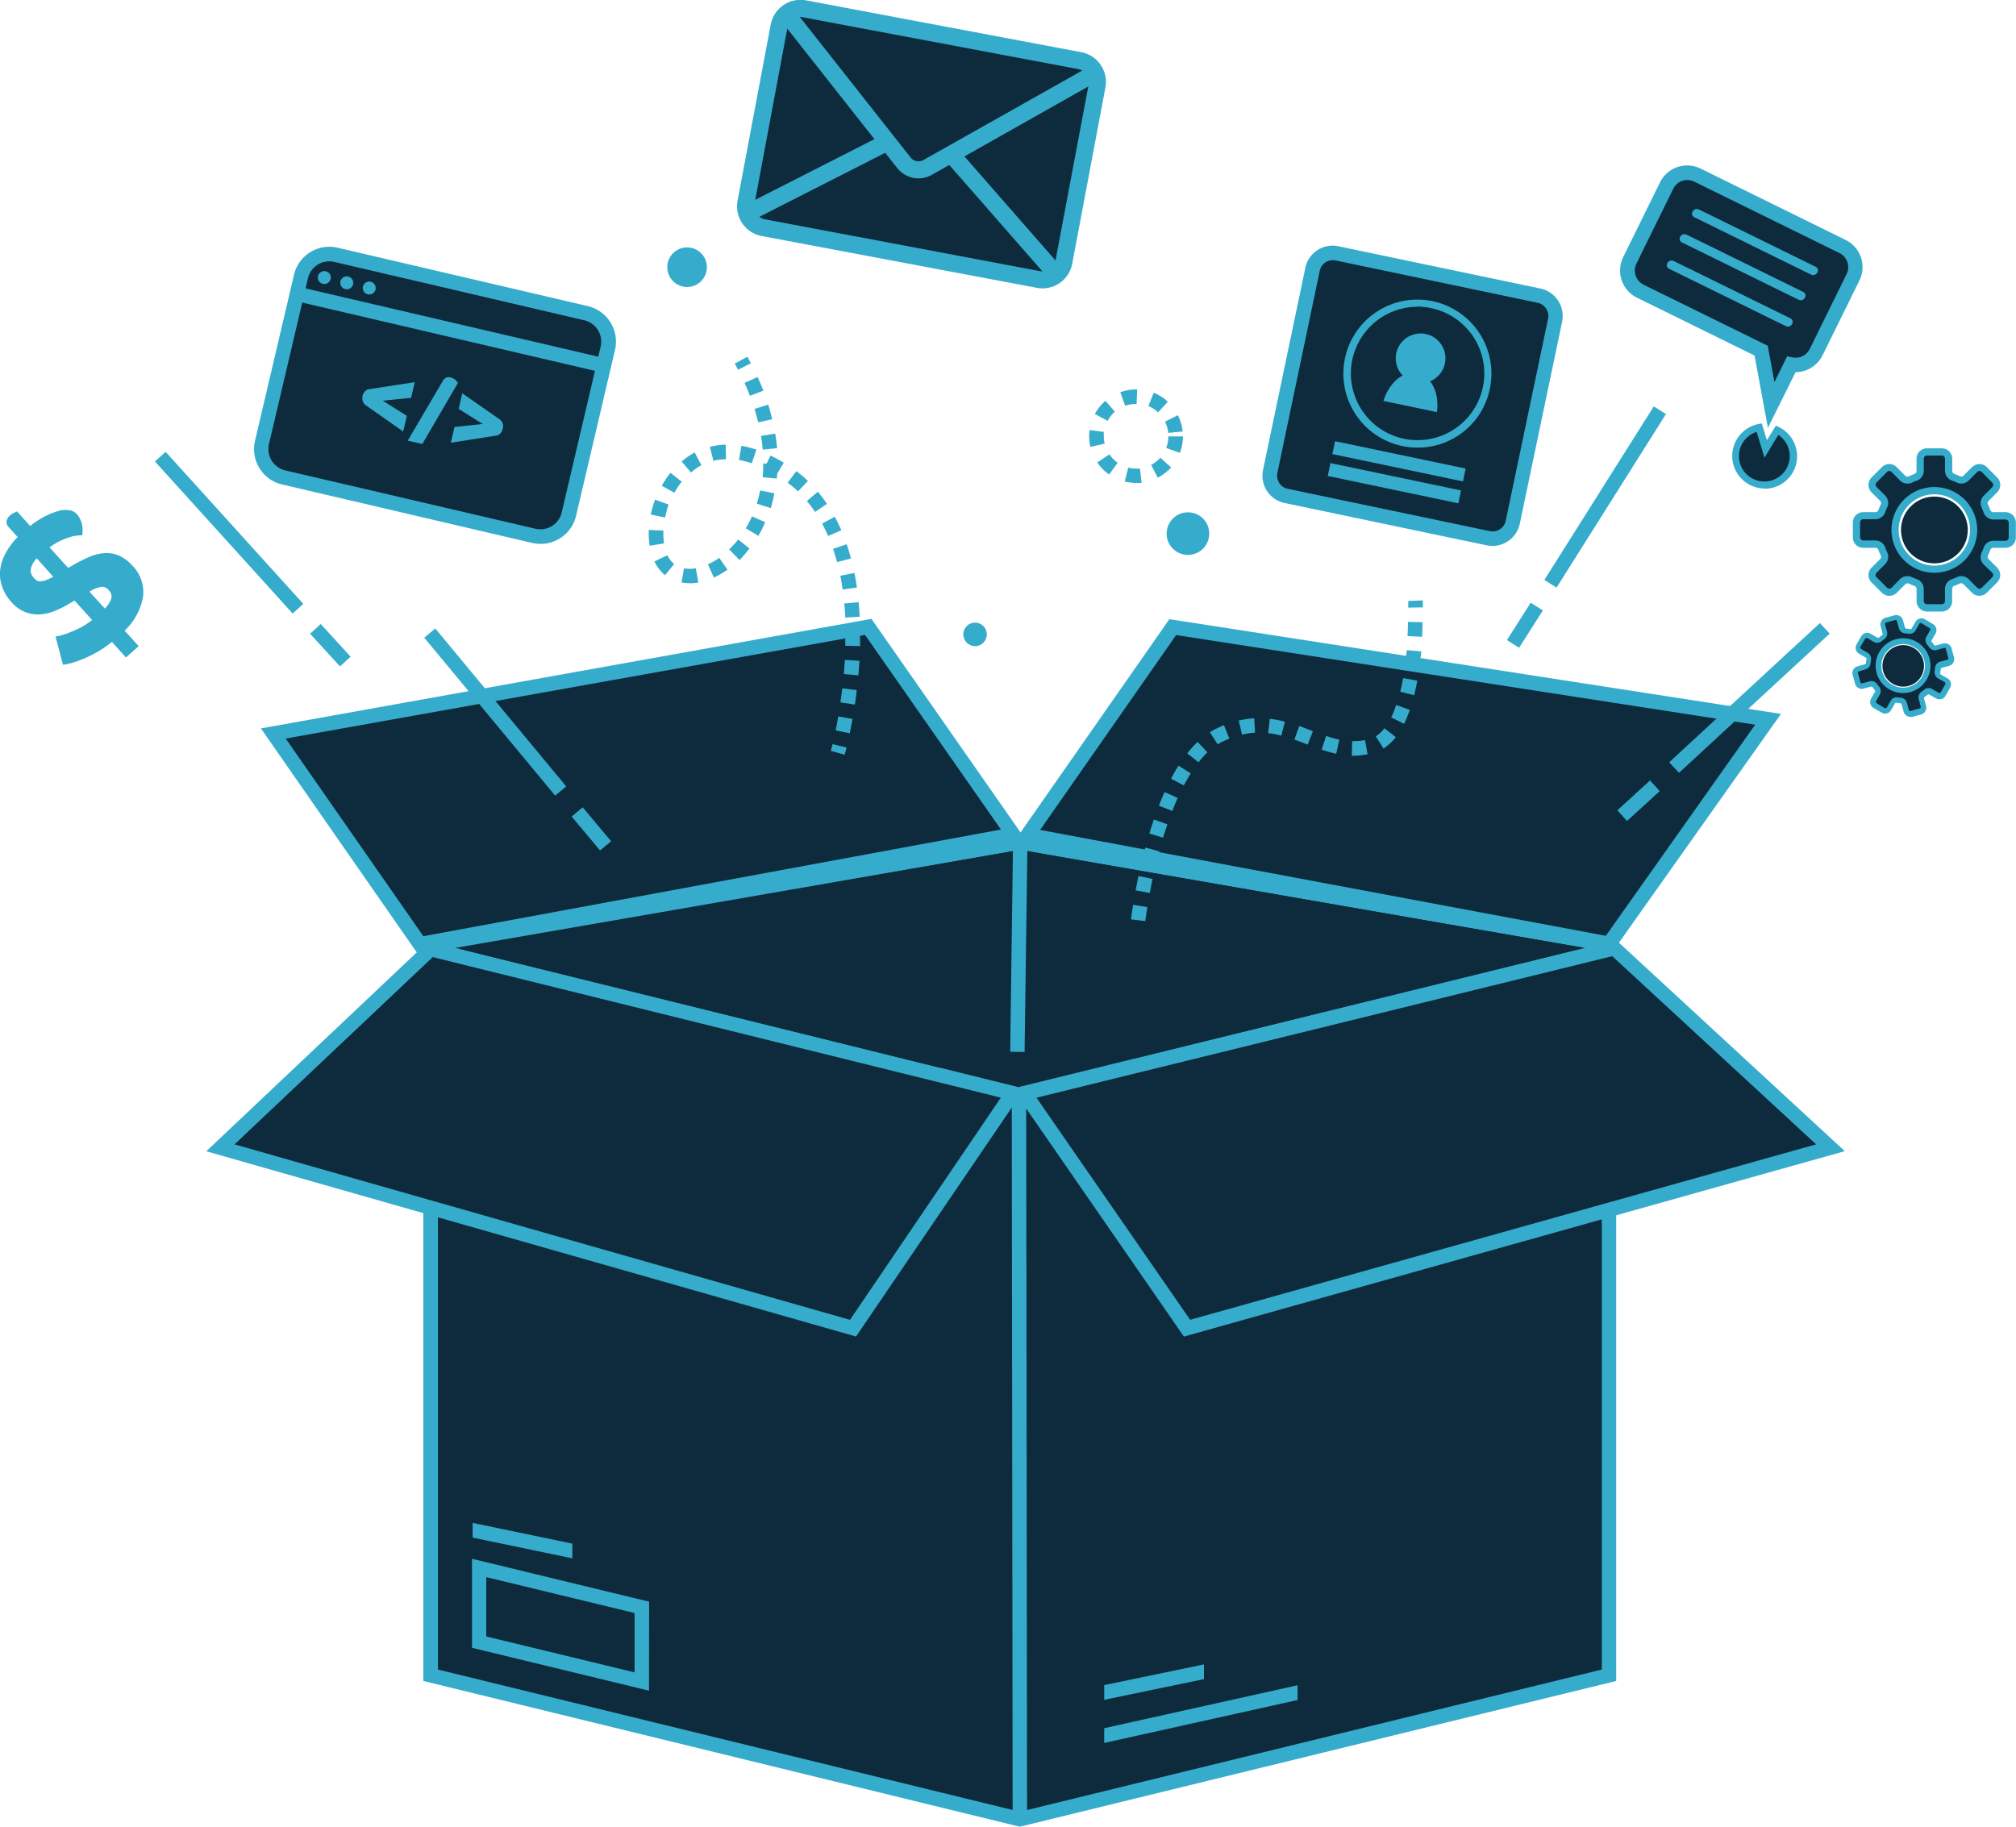<svg xmlns="http://www.w3.org/2000/svg" viewBox="0 0 414.3 375.46"><defs><style>.cls-1{fill:#0e2b3d;}.cls-2{fill:#36accc;}.cls-3{fill:#57b9da;}.cls-4{fill:#fff;}</style></defs><title>LM Toolbox</title><g id="Layer_2" data-name="Layer 2"><g id="Layer_1-2" data-name="Layer 1"><path class="cls-1" d="M365.24,88.39l-2.36,3.88-1.33-4.39a6,6,0,1,0,3.69.51Z"/><path class="cls-2" d="M362.63,100.41a6.69,6.69,0,0,1-1.22-13.26l.65-.12,1.05,3.45,1.85-3,.61.3a6.68,6.68,0,0,1-2.94,12.68ZM361,88.77a5.22,5.22,0,1,0,4.46.62l-2.85,4.68Z"/><path class="cls-1" d="M216,174.29l-6.27-1.14-7.3,1.27h0L88.5,194.2V344.33l121.09,29.6h0l121.07-29.6V194.2Z"/><path class="cls-2" d="M209.59,374.69l-.18-.05L87.76,344.91V193.58l.61-.11L209.68,172.4l6.4,1.16,115.32,20V344.91l-.56.14ZM89.24,343.75l120.35,29.41,120.33-29.41V194.82L215.81,175l-6.14-1.12L89.24,194.82Z"/><path class="cls-2" d="M209.59,375.46l-.35-.08L87,345.51V192.94l122.67-21.3,6.53,1.18,115.94,20.12V345.51ZM90,343.16l119.6,29.23,119.58-29.23V195.45L215.68,175.76l-6-1.09L90,195.45Z"/><polygon class="cls-3" points="190.63 219.5 210.5 227.94 235.68 217.46 190.63 219.5"/><polygon class="cls-1" points="88.5 195.09 208.15 224.69 175.3 273 45.3 235.92 88.5 195.09"/><path class="cls-2" d="M175.92,274.71,42.39,236.63l45.68-43.17,122.5,30.3ZM48.2,235.21l126.48,36.07,31-45.67L88.93,196.72Z"/><polygon class="cls-1" points="331.7 194.89 210.5 224.69 243.92 273 376.17 235.92 331.7 194.89"/><path class="cls-2" d="M243.3,274.72l-35.26-51,124.08-30.5,47,43.39ZM213,225.62l31.58,45.65,128.65-36.06-41.91-38.68Z"/><polygon class="cls-1" points="178.41 128.84 56.16 150.74 86.29 194.07 208.22 171.55 178.41 128.84"/><path class="cls-2" d="M85.62,195.72l-32-46L179.09,127.2l31.68,45.39ZM58.71,151.8,87,192.43l118.7-21.93-27.93-40Z"/><polygon class="cls-1" points="241 128.92 363.34 147.85 330.7 194 211.2 171.63 241 128.92"/><path class="cls-2" d="M331.37,195.64l-122.72-23,31.66-45.37.92.14L366,146.74ZM213.75,170.58,330,192.35l30.7-43.4-119-18.42Z"/><line class="cls-4" x1="209.4" y1="224.35" x2="209.59" y2="373.93"/><rect class="cls-2" x="208.02" y="224.35" width="2.96" height="149.58" transform="translate(-0.37 0.26) rotate(-0.07)"/><polygon class="cls-1" points="94.32 195.01 209.67 174.67 325.62 194.84 209.29 223.45 94.32 195.01"/><line class="cls-4" x1="209.68" y1="173.15" x2="209.09" y2="216.21"/><rect class="cls-2" x="187.85" y="193.2" width="43.06" height="2.96" transform="translate(11.86 401.38) rotate(-89.22)"/><rect class="cls-2" x="224.51" y="350.83" width="44.71" height="2.96" transform="translate(-70.49 61.88) rotate(-12.52)"/><rect class="cls-2" x="224.95" y="344.26" width="24.61" height="2.96" transform="translate(-65.26 55.38) rotate(-11.72)"/><rect class="cls-1" x="218.32" y="335.89" width="8.6" height="28.78"/><rect class="cls-1" x="266.66" y="325.4" width="8.6" height="28.78"/><rect class="cls-1" x="247.42" y="318.99" width="8.6" height="28.78"/><rect class="cls-2" x="105.82" y="304.34" width="2.96" height="24.61" transform="translate(-224.55 357.27) rotate(-78.26)"/><rect class="cls-1" x="117.63" y="306.79" width="8.6" height="28.78" transform="translate(243.85 642.36) rotate(-180)"/><rect class="cls-1" x="92.97" y="289.89" width="4.17" height="28.78" transform="translate(190.1 608.57) rotate(-180)"/><polygon class="cls-1" points="131.89 345.62 98.45 337.53 98.45 322.28 131.89 330.37 131.89 345.62"/><path class="cls-2" d="M133.37,347.5,97,338.69v-18.3l36.4,8.82ZM99.93,336.36l30.48,7.38v-12.2l-30.48-7.38Z"/><rect class="cls-2" x="100.29" y="125.28" width="2.96" height="42.16" transform="translate(-69.98 98.6) rotate(-39.65)"/><rect class="cls-2" x="120.06" y="165.82" width="2.96" height="9.1" transform="translate(-81.01 117.7) rotate(-39.92)"/><rect class="cls-2" x="45.61" y="88.41" width="2.96" height="42.16" transform="translate(-61.31 59.93) rotate(-42.16)"/><rect class="cls-2" x="66.41" y="128.06" width="2.96" height="9.1" transform="translate(-71.69 80.54) rotate(-42.43)"/><rect class="cls-2" x="308.8" y="100.68" width="42.16" height="2.96" transform="translate(67.52 326.72) rotate(-57.77)"/><rect class="cls-2" x="308.83" y="127.04" width="9.1" height="2.96" transform="translate(36.67 323.86) rotate(-57.52)"/><rect class="cls-2" x="338.43" y="141.94" width="42.16" height="2.96" transform="translate(-1.85 282.11) rotate(-42.74)"/><rect class="cls-2" x="332.18" y="163.11" width="9.1" height="2.96" transform="translate(-22.86 270.28) rotate(-42.43)"/><path class="cls-2" d="M173.59,155.13l-2.85-.8s.14-.5.36-1.38l2.87.7C173.74,154.6,173.59,155.13,173.59,155.13Z"/><path class="cls-2" d="M174.63,150.72l-2.9-.6c.17-.85.36-1.81.55-2.87l2.91.52C175,148.85,174.81,149.84,174.63,150.72Zm1-5.91-2.92-.44c.13-.92.27-1.89.39-2.89l2.94.36C176,142.87,175.82,143.86,175.67,144.81Zm.72-6-2.94-.27c.08-.94.16-1.91.22-2.9l3,.18C176.56,136.88,176.48,137.88,176.39,138.85Zm.36-6-3-.08c0-.73,0-1.47,0-2.21v-.7l3,0v.72C176.78,131.33,176.77,132.09,176.75,132.85Zm-3-5.88c-.05-1-.11-1.92-.21-2.89l2.95-.27c.1,1,.17,2,.22,3Zm-.54-5.76c-.13-.94-.29-1.89-.48-2.83l2.9-.58q.3,1.49.51,3Zm-31.55-1.32a8.72,8.72,0,0,1-1.56-.13l.51-2.92a6.61,6.61,0,0,0,2.42,0l.53,2.92A11.46,11.46,0,0,1,141.65,119.89Zm5.06-1.18L145.49,116a15.24,15.24,0,0,0,2.32-1.34l1.7,2.43A18.91,18.91,0,0,1,146.71,118.71Zm-10-.44a8,8,0,0,1-2.19-2.84l2.66-1.27a5.13,5.13,0,0,0,1.39,1.8Zm35.34-2.69c-.25-.94-.53-1.86-.82-2.73l2.8-.95c.32.93.61,1.92.88,2.93Zm-20.12-.5-2.05-2.14a19,19,0,0,0,1.85-2l2.32,1.83A23.67,23.67,0,0,1,152,115.08Zm-18.39-2.87a16.52,16.52,0,0,1-.19-2.48c0-.25,0-.51,0-.77l3,.13c0,.21,0,.43,0,.64a12.92,12.92,0,0,0,.15,2Zm36.67-2c-.38-.89-.8-1.74-1.23-2.55l2.6-1.4c.48.88.93,1.81,1.35,2.77Zm-14.38-.06-2.54-1.52a22.88,22.88,0,0,0,1.28-2.46l2.71,1.2A27.1,27.1,0,0,1,155.86,110.14Zm-19.16-3.75-2.9-.6a22.2,22.2,0,0,1,.88-3.06l2.78,1A17.52,17.52,0,0,0,136.7,106.39Zm30.86-1.14a24.13,24.13,0,0,0-1.69-2.23l2.26-1.91a27.8,27.8,0,0,1,1.88,2.48Zm-9.15-.81-2.82-.89c.27-.88.5-1.79.69-2.71l2.9.58A27.82,27.82,0,0,1,158.41,104.44Zm-19.81-3.16L136,99.84a19.88,19.88,0,0,1,1.78-2.66L140.1,99A16,16,0,0,0,138.6,101.28ZM164,101a24,24,0,0,0-2.13-1.79l1.78-2.37a28.38,28.38,0,0,1,2.39,2Zm-4.33-2.63-2.94-.29c.08-.92.13-1.87.13-2.81h.7l.79-1.64c.9.43,1.81.93,2.72,1.48l-1.31,2.17C159.7,97.62,159.67,98,159.63,98.35ZM142,97.12l-1.91-2.26A15,15,0,0,1,142.76,93l1.38,2.62A11.92,11.92,0,0,0,142,97.12Zm12.5-1.9a18.14,18.14,0,0,0-2.63-.67l.49-2.92a21,21,0,0,1,3.09.79Zm-7.89-.5-.73-2.87a14.47,14.47,0,0,1,3.25-.45l.07,3A11.08,11.08,0,0,0,146.57,94.72Zm10.13-2.3c-.07-.92-.19-1.86-.35-2.82l2.92-.48c.17,1,.3,2.06.38,3Zm-.92-5.61c-.22-.91-.48-1.84-.77-2.75l2.82-.89c.31,1,.59,2,.82,3Zm-1.71-5.46c-.34-.87-.7-1.76-1.1-2.66l2.7-1.2c.42,1,.81,1.88,1.16,2.81Z"/><path class="cls-2" d="M151.67,76c-.21-.42-.44-.85-.67-1.28l2.6-1.4c.25.45.48.89.71,1.34Z"/><rect class="cls-1" x="56.95" y="57.77" width="64.75" height="46.98" rx="5.99" transform="translate(20.8 -18.17) rotate(13.14)"/><path class="cls-2" d="M111.05,111.78a7.66,7.66,0,0,1-1.71-.19L58,99.59a7.47,7.47,0,0,1-5.59-9l8-34.09a7.47,7.47,0,0,1,9-5.58l51.39,12a7.5,7.5,0,0,1,5.59,9l-8,34.09a7.48,7.48,0,0,1-7.27,5.78Zm-1-3.1a4.5,4.5,0,0,0,5.39-3.36l8-34.09a4.51,4.51,0,0,0-3.36-5.4l-51.39-12a4.5,4.5,0,0,0-5.4,3.36L55.27,91.29a4.51,4.51,0,0,0,3.36,5.4Z"/><rect class="cls-2" x="91.15" y="35.49" width="2.99" height="64.61" transform="translate(5.57 142.6) rotate(-76.87)"/><circle class="cls-2" cx="75.88" cy="59.2" r="1.33"/><circle class="cls-2" cx="71.26" cy="58.13" r="1.33"/><circle class="cls-2" cx="66.65" cy="57.05" r="1.33"/><path class="cls-2" d="M85.23,78.55l-.75,3.22-5.81.59,4.94,3.12-.75,3.21-7.61-5.33a1.69,1.69,0,0,1-.7-.92,2,2,0,0,1,1-2.4Z"/><path class="cls-2" d="M90.9,78.47a2.25,2.25,0,0,1,.68-.79,1.24,1.24,0,0,1,1-.1,2.27,2.27,0,0,1,.6.23,2.85,2.85,0,0,1,.46.32,1.88,1.88,0,0,1,.3.34c.07.11.12.2.15.26L86.79,91.26l-3-.69Z"/><path class="cls-2" d="M93.4,87.76l5.81-.61-4.94-3.1L95,80.84l7.62,5.31a1.72,1.72,0,0,1,.7.92,2.08,2.08,0,0,1,0,1.05,2,2,0,0,1-.41.87,2.11,2.11,0,0,1-.6.48L92.65,91Z"/><path class="cls-1" d="M319.61,64.12a4,4,0,0,0-.23-.79,4.27,4.27,0,0,0-.89-1.36,3.54,3.54,0,0,0-.63-.53,4.08,4.08,0,0,0-1.55-.67h0l-41.53-8.7h0a4.25,4.25,0,0,0-3.84,1.12,4.34,4.34,0,0,0-1.2,2.17L265.43,76h0L261.05,96.9a4.25,4.25,0,0,0,3.29,5l41.53,8.7a4.25,4.25,0,0,0,5-3.29l4.38-20.92L319.6,65.8A4.14,4.14,0,0,0,319.61,64.12Z"/><path class="cls-2" d="M306.74,112.21a6,6,0,0,1-1.18-.12L264,103.39a5.74,5.74,0,0,1-4.44-6.8l8.69-41.53a5.73,5.73,0,0,1,5.63-4.57h0a5.62,5.62,0,0,1,1.15.12l41.54,8.7a5.65,5.65,0,0,1,2.09.9,5.39,5.39,0,0,1,.85.72,5.86,5.86,0,0,1,1.2,1.83,5.51,5.51,0,0,1,.32,1.07,5.65,5.65,0,0,1,0,2.28l-8.7,41.53A5.75,5.75,0,0,1,306.74,112.21ZM273.9,53.47a2.76,2.76,0,0,0-2.69,2.2l-8.7,41.53a2.78,2.78,0,0,0,.39,2.08,2.71,2.71,0,0,0,1.74,1.19l41.54,8.7a2.76,2.76,0,0,0,3.26-2.14l8.7-41.53a2.72,2.72,0,0,0,0-1.1h0a4.13,4.13,0,0,0-.15-.5,2.81,2.81,0,0,0-1-1.24,2.76,2.76,0,0,0-1-.43l-41.53-8.7C274.29,53.5,274.13,53.5,273.9,53.47Z"/><circle class="cls-1" cx="291.28" cy="76.77" r="14.47"/><path class="cls-2" d="M291.29,92a15.21,15.21,0,1,1,14.88-12.09A15.09,15.09,0,0,1,291.29,92Zm0-28.95a13.71,13.71,0,1,0,2.84.29A14.48,14.48,0,0,0,291.26,63Z"/><circle class="cls-2" cx="291.94" cy="73.65" r="5.11"/><path class="cls-2" d="M291.3,76.69c-2.84-.59-5.81,1.91-7,5.71l11,2.31C295.85,80.77,294.14,77.29,291.3,76.69Z"/><rect class="cls-2" x="273.8" y="93.46" width="27.42" height="2.7" transform="translate(25.54 -56.92) rotate(11.83)"/><rect class="cls-2" x="272.85" y="97.96" width="27.42" height="2.7" transform="translate(26.44 -56.63) rotate(11.83)"/><circle class="cls-2" cx="244.13" cy="109.68" r="4.38"/><path class="cls-2" d="M233.53,99.27a13,13,0,0,1-2.39-.29l.72-2.87a6.45,6.45,0,0,0,1.66.2,6.16,6.16,0,0,0,.75,0l.34,2.94A7.73,7.73,0,0,1,233.53,99.27Zm4.4-1.09-1.37-2.62a7.05,7.05,0,0,0,1.91-1.48l2.2,2A9.64,9.64,0,0,1,237.93,98.18Zm-10-.65a9.75,9.75,0,0,1-2.44-2.48L228,93.39a6.58,6.58,0,0,0,1.69,1.72Zm14.5-4.46-2.76-1a6.81,6.81,0,0,0,.43-2.37h3A9.47,9.47,0,0,1,242.48,93.07Zm-18.35-1.21a10.19,10.19,0,0,1-.25-2.21,10.39,10.39,0,0,1,.08-1.26l2.93.39a8.46,8.46,0,0,0,0,.87,6.62,6.62,0,0,0,.18,1.54Zm16-2.88a6.61,6.61,0,0,0-.67-2.31l2.64-1.33a9.52,9.52,0,0,1,1,3.34Zm-12.48-2.49L225,85.08a9.49,9.49,0,0,1,2.18-2.7l1.94,2.23A6.66,6.66,0,0,0,227.64,86.49ZM238,84.75a6.72,6.72,0,0,0-2-1.29l1.1-2.74A9.54,9.54,0,0,1,240,82.57Zm-6.77-1.35-1-2.78a9.37,9.37,0,0,1,3.28-.58h.18l-.11,3A6.57,6.57,0,0,0,231.22,83.4Z"/><circle class="cls-2" cx="200.38" cy="130.39" r="2.42"/><circle class="cls-2" cx="141.2" cy="54.92" r="4.07"/><path class="cls-1" d="M412.17,106h-2.5a1.42,1.42,0,0,1-1.33-.94,9,9,0,0,0-.43-1.06,1.38,1.38,0,0,1,.26-1.58l1.78-1.78a1.4,1.4,0,0,0,0-2l-2.17-2.17a1.39,1.39,0,0,0-2,0L404,98.28a1.39,1.39,0,0,1-1.58.27c-.35-.16-.7-.31-1.06-.44a1.41,1.41,0,0,1-.94-1.32V94.28a1.39,1.39,0,0,0-1.39-1.39H396a1.39,1.39,0,0,0-1.39,1.39v2.51a1.41,1.41,0,0,1-.94,1.32,9.85,9.85,0,0,0-1.06.44,1.39,1.39,0,0,1-1.58-.27l-1.78-1.78a1.4,1.4,0,0,0-2,0l-2.17,2.17a1.4,1.4,0,0,0,0,2l1.78,1.78a1.38,1.38,0,0,1,.27,1.58,11.2,11.2,0,0,0-.44,1.06,1.41,1.41,0,0,1-1.32.94h-2.51a1.39,1.39,0,0,0-1.39,1.39v3.07a1.4,1.4,0,0,0,1.39,1.39h2.51a1.41,1.41,0,0,1,1.32.94c.13.36.28.71.44,1.06a1.39,1.39,0,0,1-.27,1.58l-1.78,1.78a1.39,1.39,0,0,0,0,2l2.17,2.17a1.4,1.4,0,0,0,2,0l1.78-1.78a1.38,1.38,0,0,1,1.58-.26,9.79,9.79,0,0,0,1.06.43,1.41,1.41,0,0,1,.94,1.33v2.5A1.39,1.39,0,0,0,396,125h3.07a1.39,1.39,0,0,0,1.39-1.39v-2.5a1.41,1.41,0,0,1,.94-1.33,10.69,10.69,0,0,0,1.06-.43,1.39,1.39,0,0,1,1.58.26l1.78,1.78a1.39,1.39,0,0,0,2,0l2.17-2.17a1.39,1.39,0,0,0,0-2l-1.78-1.78a1.39,1.39,0,0,1-.26-1.58,10.69,10.69,0,0,0,.43-1.06,1.41,1.41,0,0,1,1.33-.94h2.5a1.39,1.39,0,0,0,1.39-1.39v-3.07A1.39,1.39,0,0,0,412.17,106Zm-14.64,11a8.07,8.07,0,1,1,8.07-8.07A8.08,8.08,0,0,1,397.53,117Z"/><path class="cls-2" d="M399.07,125.69H396a2.13,2.13,0,0,1-2.13-2.13v-2.5a.68.68,0,0,0-.45-.63,11.2,11.2,0,0,1-1.13-.47.64.64,0,0,0-.74.13l-1.78,1.77a2.14,2.14,0,0,1-3,0l-2.17-2.17a2.14,2.14,0,0,1,0-3l1.78-1.77a.67.67,0,0,0,.12-.75c-.17-.36-.33-.74-.47-1.12a.66.66,0,0,0-.62-.45h-2.51a2.14,2.14,0,0,1-2.13-2.13v-3.07a2.13,2.13,0,0,1,2.13-2.13h2.51a.66.66,0,0,0,.62-.45c.14-.39.3-.76.47-1.13a.65.65,0,0,0-.12-.74l-1.78-1.78a2.13,2.13,0,0,1,0-3L386.76,96a2.13,2.13,0,0,1,3,0l1.78,1.78a.64.64,0,0,0,.74.12c.37-.17.74-.33,1.13-.47a.66.66,0,0,0,.45-.62V94.28A2.13,2.13,0,0,1,396,92.15h3.07a2.14,2.14,0,0,1,2.13,2.13v2.51a.67.67,0,0,0,.44.62c.39.14.77.3,1.13.47a.65.65,0,0,0,.75-.12L405.29,96a2.14,2.14,0,0,1,3,0l2.16,2.17a2.14,2.14,0,0,1,0,3l-1.78,1.78a.64.64,0,0,0-.13.74,9.28,9.28,0,0,1,.47,1.13.68.68,0,0,0,.63.45h2.5a2.13,2.13,0,0,1,2.13,2.13v3.07a2.13,2.13,0,0,1-2.13,2.13h-2.5a.68.68,0,0,0-.63.44,8.67,8.67,0,0,1-.47,1.13.65.65,0,0,0,.13.75l1.77,1.77a2.15,2.15,0,0,1,0,3l-2.17,2.16a2.15,2.15,0,0,1-3,0l-1.77-1.78a.65.65,0,0,0-.75-.13,11,11,0,0,1-1.12.47.68.68,0,0,0-.45.63v2.5A2.13,2.13,0,0,1,399.07,125.69ZM392,118.42a2.09,2.09,0,0,1,.91.21c.33.15.66.29,1,.41a2.15,2.15,0,0,1,1.43,2v2.5a.65.65,0,0,0,.65.65h3.07a.66.66,0,0,0,.65-.65v-2.5a2.13,2.13,0,0,1,1.43-2c.34-.12.67-.26,1-.41a2.13,2.13,0,0,1,2.42.41l1.78,1.78a.66.66,0,0,0,.92,0l2.17-2.17a.66.66,0,0,0,0-.92L407.65,116a2.13,2.13,0,0,1-.41-2.42c.15-.32.29-.65.41-1a2.13,2.13,0,0,1,2-1.43h2.5a.66.66,0,0,0,.65-.65v-3.07a.65.65,0,0,0-.65-.65h-2.5a2.14,2.14,0,0,1-2-1.44c-.12-.33-.26-.66-.41-1a2.15,2.15,0,0,1,.41-2.43l1.78-1.77a.67.67,0,0,0,0-.93L407.26,97a.64.64,0,0,0-.92,0l-1.78,1.77a2.13,2.13,0,0,1-2.42.42,8.59,8.59,0,0,0-1-.41,2.15,2.15,0,0,1-1.43-2V94.28a.66.66,0,0,0-.65-.65H396a.65.65,0,0,0-.65.65v2.51a2.17,2.17,0,0,1-1.43,2,8.59,8.59,0,0,0-1,.41,2.15,2.15,0,0,1-2.43-.42L388.73,97a.65.65,0,0,0-.93,0l-2.16,2.16a.65.65,0,0,0,0,.93l1.77,1.77a2.14,2.14,0,0,1,.42,2.42,10.36,10.36,0,0,0-.41,1,2.16,2.16,0,0,1-2,1.44h-2.51a.66.66,0,0,0-.65.65v3.07a.66.66,0,0,0,.65.65h2.51a2.15,2.15,0,0,1,2,1.43,8.59,8.59,0,0,0,.41,1,2.13,2.13,0,0,1-.42,2.42l-1.77,1.78a.64.64,0,0,0,0,.92l2.16,2.17a.67.67,0,0,0,.93,0L390.5,119A2.12,2.12,0,0,1,392,118.42Zm5.52-.69a8.81,8.81,0,1,1,8.81-8.81A8.82,8.82,0,0,1,397.53,117.73Zm0-16.13a7.33,7.33,0,1,0,7.33,7.32A7.32,7.32,0,0,0,397.53,101.6Z"/><path class="cls-1" d="M397.53,102.07a6.86,6.86,0,1,0,6.86,6.85A6.85,6.85,0,0,0,397.53,102.07Z"/><path class="cls-1" d="M399.94,139.82l-1.35-.78a.87.87,0,0,1-.43-.92,4.19,4.19,0,0,0,.09-.7.88.88,0,0,1,.64-.78l1.51-.41a.86.86,0,0,0,.61-1.06l-.5-1.84a.86.86,0,0,0-1.06-.61l-1.51.41a.88.88,0,0,1-.94-.35c-.14-.19-.28-.38-.44-.56a.89.89,0,0,1-.1-1l.78-1.35a.87.87,0,0,0-.32-1.19l-1.66-.95a.87.87,0,0,0-1.18.32l-.78,1.35a.87.87,0,0,1-.92.43c-.23,0-.47-.07-.7-.09a.88.88,0,0,1-.78-.64l-.41-1.51a.87.87,0,0,0-1.06-.61l-1.84.5a.86.86,0,0,0-.61,1.06l.41,1.51a.88.88,0,0,1-.35.94c-.19.14-.38.28-.56.44a.89.89,0,0,1-1,.1l-1.35-.78a.88.88,0,0,0-1.19.32l-.95,1.66a.87.87,0,0,0,.32,1.18l1.36.78a.87.87,0,0,1,.42.92c0,.23-.07.47-.09.7a.88.88,0,0,1-.64.78l-1.51.41a.87.87,0,0,0-.61,1.06l.5,1.84a.86.86,0,0,0,1.06.61l1.52-.41a.87.87,0,0,1,.93.35c.14.19.28.38.44.56a.89.89,0,0,1,.1,1l-.78,1.36a.87.87,0,0,0,.32,1.18L387,146a.87.87,0,0,0,1.18-.32l.78-1.35a.87.87,0,0,1,.92-.43,5.51,5.51,0,0,0,.71.09.87.87,0,0,1,.77.64l.41,1.51a.86.86,0,0,0,1.06.61l1.84-.5a.85.85,0,0,0,.61-1.06l-.41-1.51a.88.88,0,0,1,.35-.94c.2-.14.38-.28.57-.44a.88.88,0,0,1,1-.1l1.36.78a.87.87,0,0,0,1.18-.32l.95-1.66A.87.87,0,0,0,399.94,139.82Zm-11.32,1.4a5,5,0,1,1,6.86-1.86A5,5,0,0,1,388.62,141.22Z"/><path class="cls-2" d="M392.58,147.34a1.41,1.41,0,0,1-.7-.19,1.44,1.44,0,0,1-.67-.86l-.41-1.52a.3.3,0,0,0-.28-.22c-.25,0-.51-.06-.76-.1a.33.33,0,0,0-.34.15l-.78,1.35a1.41,1.41,0,0,1-1.94.53l-1.66-.95a1.46,1.46,0,0,1-.66-.86,1.41,1.41,0,0,1,.14-1.08l.78-1.35a.35.35,0,0,0,0-.38,4.71,4.71,0,0,1-.47-.61.32.32,0,0,0-.34-.12l-1.51.41a1.42,1.42,0,0,1-1.74-1l-.51-1.85a1.51,1.51,0,0,1,.14-1.08,1.45,1.45,0,0,1,.87-.66l1.51-.41a.3.3,0,0,0,.22-.28c0-.25.06-.51.1-.76a.3.3,0,0,0-.15-.34l-1.35-.78a1.41,1.41,0,0,1-.53-1.94l.95-1.66a1.46,1.46,0,0,1,.86-.66,1.41,1.41,0,0,1,1.08.14l1.35.78a.35.35,0,0,0,.38,0,5.5,5.5,0,0,1,.61-.47.3.3,0,0,0,.12-.34l-.41-1.51a1.41,1.41,0,0,1,.14-1.08,1.44,1.44,0,0,1,.86-.67l1.85-.5a1.42,1.42,0,0,1,1.74,1l.41,1.52a.31.31,0,0,0,.28.22c.26,0,.51.06.76.1a.32.32,0,0,0,.34-.15l.78-1.35a1.42,1.42,0,0,1,1.94-.53l1.66,1a1.43,1.43,0,0,1,.66.86,1.41,1.41,0,0,1-.14,1.08l-.77,1.35a.32.32,0,0,0,0,.37,6.62,6.62,0,0,1,.47.61.3.3,0,0,0,.34.13l1.51-.41a1.44,1.44,0,0,1,1.75,1l.5,1.85a1.43,1.43,0,0,1-1,1.74l-1.52.41a.3.3,0,0,0-.22.28c0,.25-.06.51-.1.76a.32.32,0,0,0,.15.34l1.35.78a1.41,1.41,0,0,1,.53,1.94l-.95,1.66a1.42,1.42,0,0,1-1.94.52l-1.35-.77a.32.32,0,0,0-.37,0,6.62,6.62,0,0,1-.61.47.31.31,0,0,0-.13.34l.41,1.51a1.44,1.44,0,0,1-1,1.75l-1.85.5A1.57,1.57,0,0,1,392.58,147.34Zm-2.88-4,.26,0c.21,0,.43.06.65.08a1.42,1.42,0,0,1,1.26,1l.41,1.52a.3.3,0,0,0,.15.18.31.31,0,0,0,.23,0l1.85-.5a.33.33,0,0,0,.22-.39l-.41-1.51a1.43,1.43,0,0,1,.56-1.54c.18-.12.36-.26.53-.4a1.42,1.42,0,0,1,1.64-.16l1.35.78a.32.32,0,0,0,.43-.12l.95-1.65a.34.34,0,0,0,0-.24.32.32,0,0,0-.15-.19l-1.35-.77a1.44,1.44,0,0,1-.69-1.5c0-.22.06-.44.08-.66a1.42,1.42,0,0,1,1-1.26l1.52-.41a.31.31,0,0,0,.19-.15.26.26,0,0,0,0-.23l-.49-1.85a.36.36,0,0,0-.15-.19.33.33,0,0,0-.24,0l-1.51.41a1.43,1.43,0,0,1-1.54-.56,4,4,0,0,0-.4-.52,1.45,1.45,0,0,1-.16-1.65l.78-1.35a.33.33,0,0,0,0-.24.28.28,0,0,0-.14-.18l-1.66-1a.32.32,0,0,0-.43.12l-.77,1.35a1.43,1.43,0,0,1-1.5.69l-.66-.08a1.43,1.43,0,0,1-1.26-1l-.41-1.52a.31.31,0,0,0-.38-.21l-1.85.5a.3.3,0,0,0-.22.38l.41,1.51a1.42,1.42,0,0,1-.56,1.54,5.12,5.12,0,0,0-.52.4,1.45,1.45,0,0,1-1.65.16l-1.35-.78a.33.33,0,0,0-.24,0,.27.27,0,0,0-.18.15l-1,1.65a.34.34,0,0,0,0,.24.36.36,0,0,0,.15.19l1.35.78a1.42,1.42,0,0,1,.69,1.5c0,.21-.06.43-.08.65a1.42,1.42,0,0,1-1,1.26L382,138a.29.29,0,0,0-.18.15.24.24,0,0,0,0,.23l.5,1.85a.31.31,0,0,0,.38.22l1.51-.41a1.42,1.42,0,0,1,1.54.56,5.12,5.12,0,0,0,.4.52,1.45,1.45,0,0,1,.16,1.65l-.78,1.35a.33.33,0,0,0,0,.24.31.31,0,0,0,.15.19l1.65,1a.34.34,0,0,0,.24,0,.32.32,0,0,0,.19-.15l.78-1.35A1.42,1.42,0,0,1,389.7,143.33Zm1.41-.89a5.63,5.63,0,1,1,1.47-.2A5.31,5.31,0,0,1,391.11,142.44Zm0-10.05a4.47,4.47,0,1,0,2.22.59A4.49,4.49,0,0,0,391.13,132.39Z"/><path class="cls-1" d="M393.25,133.16a4.27,4.27,0,1,0,1.58,5.83A4.27,4.27,0,0,0,393.25,133.16Z"/><rect class="cls-1" x="156.16" y="6.76" width="66.45" height="45.76" rx="4.47" transform="translate(8.76 -34.54) rotate(10.67)"/><path class="cls-2" d="M214.24,59.27a5.67,5.67,0,0,1-1.15-.11L156.57,48.52a6.22,6.22,0,0,1-5-7.26l6.81-36.19a6.24,6.24,0,0,1,7.27-5l56.52,10.65a6.22,6.22,0,0,1,5,7.26L220.35,54.2A6.22,6.22,0,0,1,214.24,59.27Zm-.5-3.54a2.73,2.73,0,0,0,3.17-2.17l6.82-36.19a2.73,2.73,0,0,0-2.17-3.18L165,3.55a2.72,2.72,0,0,0-3.18,2.17L155.05,41.9a2.72,2.72,0,0,0,2.17,3.18Z"/><polygon class="cls-2" points="215.67 57.43 189.51 27.54 154.35 45.43 152.77 42.31 190.35 23.18 218.3 55.12 215.67 57.43"/><path class="cls-1" d="M161.89,3.17l23.82,30.22a3.83,3.83,0,0,0,5,1l33.88-19.09"/><path class="cls-2" d="M188.74,36.66a5.61,5.61,0,0,1-4.41-2.19L160.51,4.26l2.75-2.17L187.08,32.3a2.07,2.07,0,0,0,2.76.55l33.88-19.09,1.72,3L191.56,35.9A5.72,5.72,0,0,1,188.74,36.66Z"/><path class="cls-2" d="M235.37,189.32l-2.94-.35s.13-1.13.43-3l2.93.47C235.5,188.22,235.37,189.3,235.37,189.32Zm.92-5.77-2.91-.55c.17-.91.37-1.89.59-2.94l2.89.61C236.65,181.7,236.45,182.66,236.29,183.55Zm1.22-5.73-2.88-.69c.23-.95.48-1.92.74-2.92l2.86.77C238,176,237.73,176.9,237.51,177.82Zm1.52-5.64-2.83-.86c.29-.95.59-1.92.93-2.88l2.79,1C239.61,170.33,239.31,171.26,239,172.18Zm1.89-5.5-2.76-1.08c.37-.95.76-1.88,1.17-2.8L242,164Q241.45,165.33,240.92,166.68Zm2.36-5.25-2.61-1.38c.5-1,1-1.85,1.53-2.67l2.5,1.58C244.23,159.72,243.75,160.55,243.28,161.43Zm3-4.76L244,154.84a22.23,22.23,0,0,1,2.12-2.35l2,2.14A18.4,18.4,0,0,0,246.32,156.67Zm32-1.34h-.48l.08-3h.4a12.05,12.05,0,0,0,2.24-.21l.53,2.91A15.11,15.11,0,0,1,278.28,155.33Zm-3.68-.41a27.53,27.53,0,0,1-3-.84l.94-2.81a24.12,24.12,0,0,0,2.69.76Zm9.72-1.08-1.59-2.49a7,7,0,0,0,1.79-1.67l2.32,1.83A9.84,9.84,0,0,1,284.32,153.84Zm-15.57-.8-.37-.14c-.78-.3-1.57-.6-2.37-.89l1-2.78c.82.29,1.63.6,2.43.91l.37.14ZM250.24,153l-1.59-2.49a12.51,12.51,0,0,1,1.51-.84c.46-.22.92-.42,1.37-.61l1.11,2.75c-.39.16-.8.34-1.21.53S250.63,152.73,250.24,153Zm13.07-1.8a19.08,19.08,0,0,0-2.7-.52l.35-2.94a23.05,23.05,0,0,1,3.1.59Zm-8.07-.22-.67-2.88a18.2,18.2,0,0,1,3.18-.46l.17,2.95A15.47,15.47,0,0,0,255.24,151Zm33.32-2.21-2.65-1.31a20.34,20.34,0,0,0,1-2.56l2.81,1A25.49,25.49,0,0,1,288.56,148.74Zm2.07-5.88-2.87-.71c.22-.92.42-1.86.59-2.8l2.91.52C291.07,140.91,290.86,141.92,290.63,142.86Zm1.09-6-2.94-.37c.13-1,.23-2,.31-2.89l3,.26C292,134.84,291.85,135.85,291.72,136.86Zm.53-6-3-.15c.06-1.06.09-2,.1-2.92l3,.06C292.34,128.75,292.3,129.76,292.25,130.85Zm-2.85-6c0-.82,0-1.31,0-1.36l3-.13c0,.05,0,.57,0,1.45Z"/><path class="cls-1" d="M378.63,50.66,348.81,36a4.73,4.73,0,0,0-6.33,2.16l-7.57,15.38a4.73,4.73,0,0,0,2.16,6.33l24.84,12.22L364,83.23l4.09-8.32a4.72,4.72,0,0,0,5.16-2.54L380.79,57A4.72,4.72,0,0,0,378.63,50.66Z"/><path class="cls-2" d="M363.32,87.93l-2.75-14.85L336.41,61.19a6.23,6.23,0,0,1-2.84-8.33l7.57-15.38a6.24,6.24,0,0,1,8.33-2.84l29.82,14.68a6.22,6.22,0,0,1,2.84,8.32L374.56,73A6.23,6.23,0,0,1,369,76.5h0ZM346.72,37a3.38,3.38,0,0,0-1,.17,3.2,3.2,0,0,0-1.86,1.64l-7.57,15.38a3.24,3.24,0,0,0,1.48,4.33l25.51,12.55,1.38,7.47,2.61-5.3,1.12.22a3.23,3.23,0,0,0,3.53-1.74l7.57-15.38A3.24,3.24,0,0,0,378,52L348.15,37.32A3.26,3.26,0,0,0,346.72,37Z"/><path class="cls-2" d="M348.19,44.65l21,10.32,3,1.47c1.07.52,2-1.08.94-1.6l-21-10.32-3-1.46c-1.07-.53-2,1.07-.94,1.59Z"/><path class="cls-2" d="M345.65,49.83l21,10.32,3,1.46c1.06.52,2-1.07.93-1.6l-21-10.32-3-1.46c-1.06-.52-2,1.07-.93,1.6Z"/><path class="cls-2" d="M343,55.24l21,10.32,3,1.47c1.07.52,2-1.07.94-1.6l-21-10.32-3-1.46c-1.07-.53-2,1.07-.94,1.59Z"/><path class="cls-2" d="M11.41,130.82a6.5,6.5,0,0,0,1-.19,14.56,14.56,0,0,0,1.77-.59,24.65,24.65,0,0,0,2.27-1,16.41,16.41,0,0,0,2.48-1.6l-3.61-4-.92.54a20.94,20.94,0,0,1-2.91,1.49,9.94,9.94,0,0,1-3.09.8,7.31,7.31,0,0,1-3.11-.42,7.45,7.45,0,0,1-3-2.16,9,9,0,0,1-1.76-2.87A7.86,7.86,0,0,1,0,117.51,9.42,9.42,0,0,1,1,114a13.89,13.89,0,0,1,2.63-3.61l-1.84-2.05a1.42,1.42,0,0,1-.45-1.21A2.08,2.08,0,0,1,2,106a3.78,3.78,0,0,1,.92-.63l.58-.26,2.69,3a18,18,0,0,1,4.06-2.46,14.78,14.78,0,0,1,2.28-.77,5.7,5.7,0,0,1,1.71,0,2.38,2.38,0,0,1,1.57.82,3.65,3.65,0,0,1,.72,1.14A4.75,4.75,0,0,1,16.9,108a6.91,6.91,0,0,1,.07,1.17,2.81,2.81,0,0,1-.11.86,8.25,8.25,0,0,0-2.78.46,14.24,14.24,0,0,0-3.9,2L14,116.73l1-.57a28.78,28.78,0,0,1,3.61-1.8,9.14,9.14,0,0,1,3.16-.68,6.37,6.37,0,0,1,2.83.59,8.2,8.2,0,0,1,2.62,2,7.76,7.76,0,0,1,2.18,6.35,12.6,12.6,0,0,1-3.78,7l2.87,3.19-2.6,2.33L23,131.94a23,23,0,0,1-3.42,2.3,28.22,28.22,0,0,1-3.1,1.44,17.7,17.7,0,0,1-2.35.74,6.43,6.43,0,0,1-1.19.2ZM7.56,114.76a5.39,5.39,0,0,0-1,1.44,3,3,0,0,0-.25,1.12,1.66,1.66,0,0,0,.22.87,4.56,4.56,0,0,0,.46.64,2.93,2.93,0,0,0,.54.47,1.26,1.26,0,0,0,.73.19,4.25,4.25,0,0,0,1.07-.21,9.1,9.1,0,0,0,1.6-.74Zm14,10.33a7.32,7.32,0,0,0,1-1.35,2.65,2.65,0,0,0,.35-1,1.47,1.47,0,0,0-.14-.82,3.11,3.11,0,0,0-.47-.67,1.74,1.74,0,0,0-1.48-.63,6.27,6.27,0,0,0-2.43,1Z"/></g></g></svg>